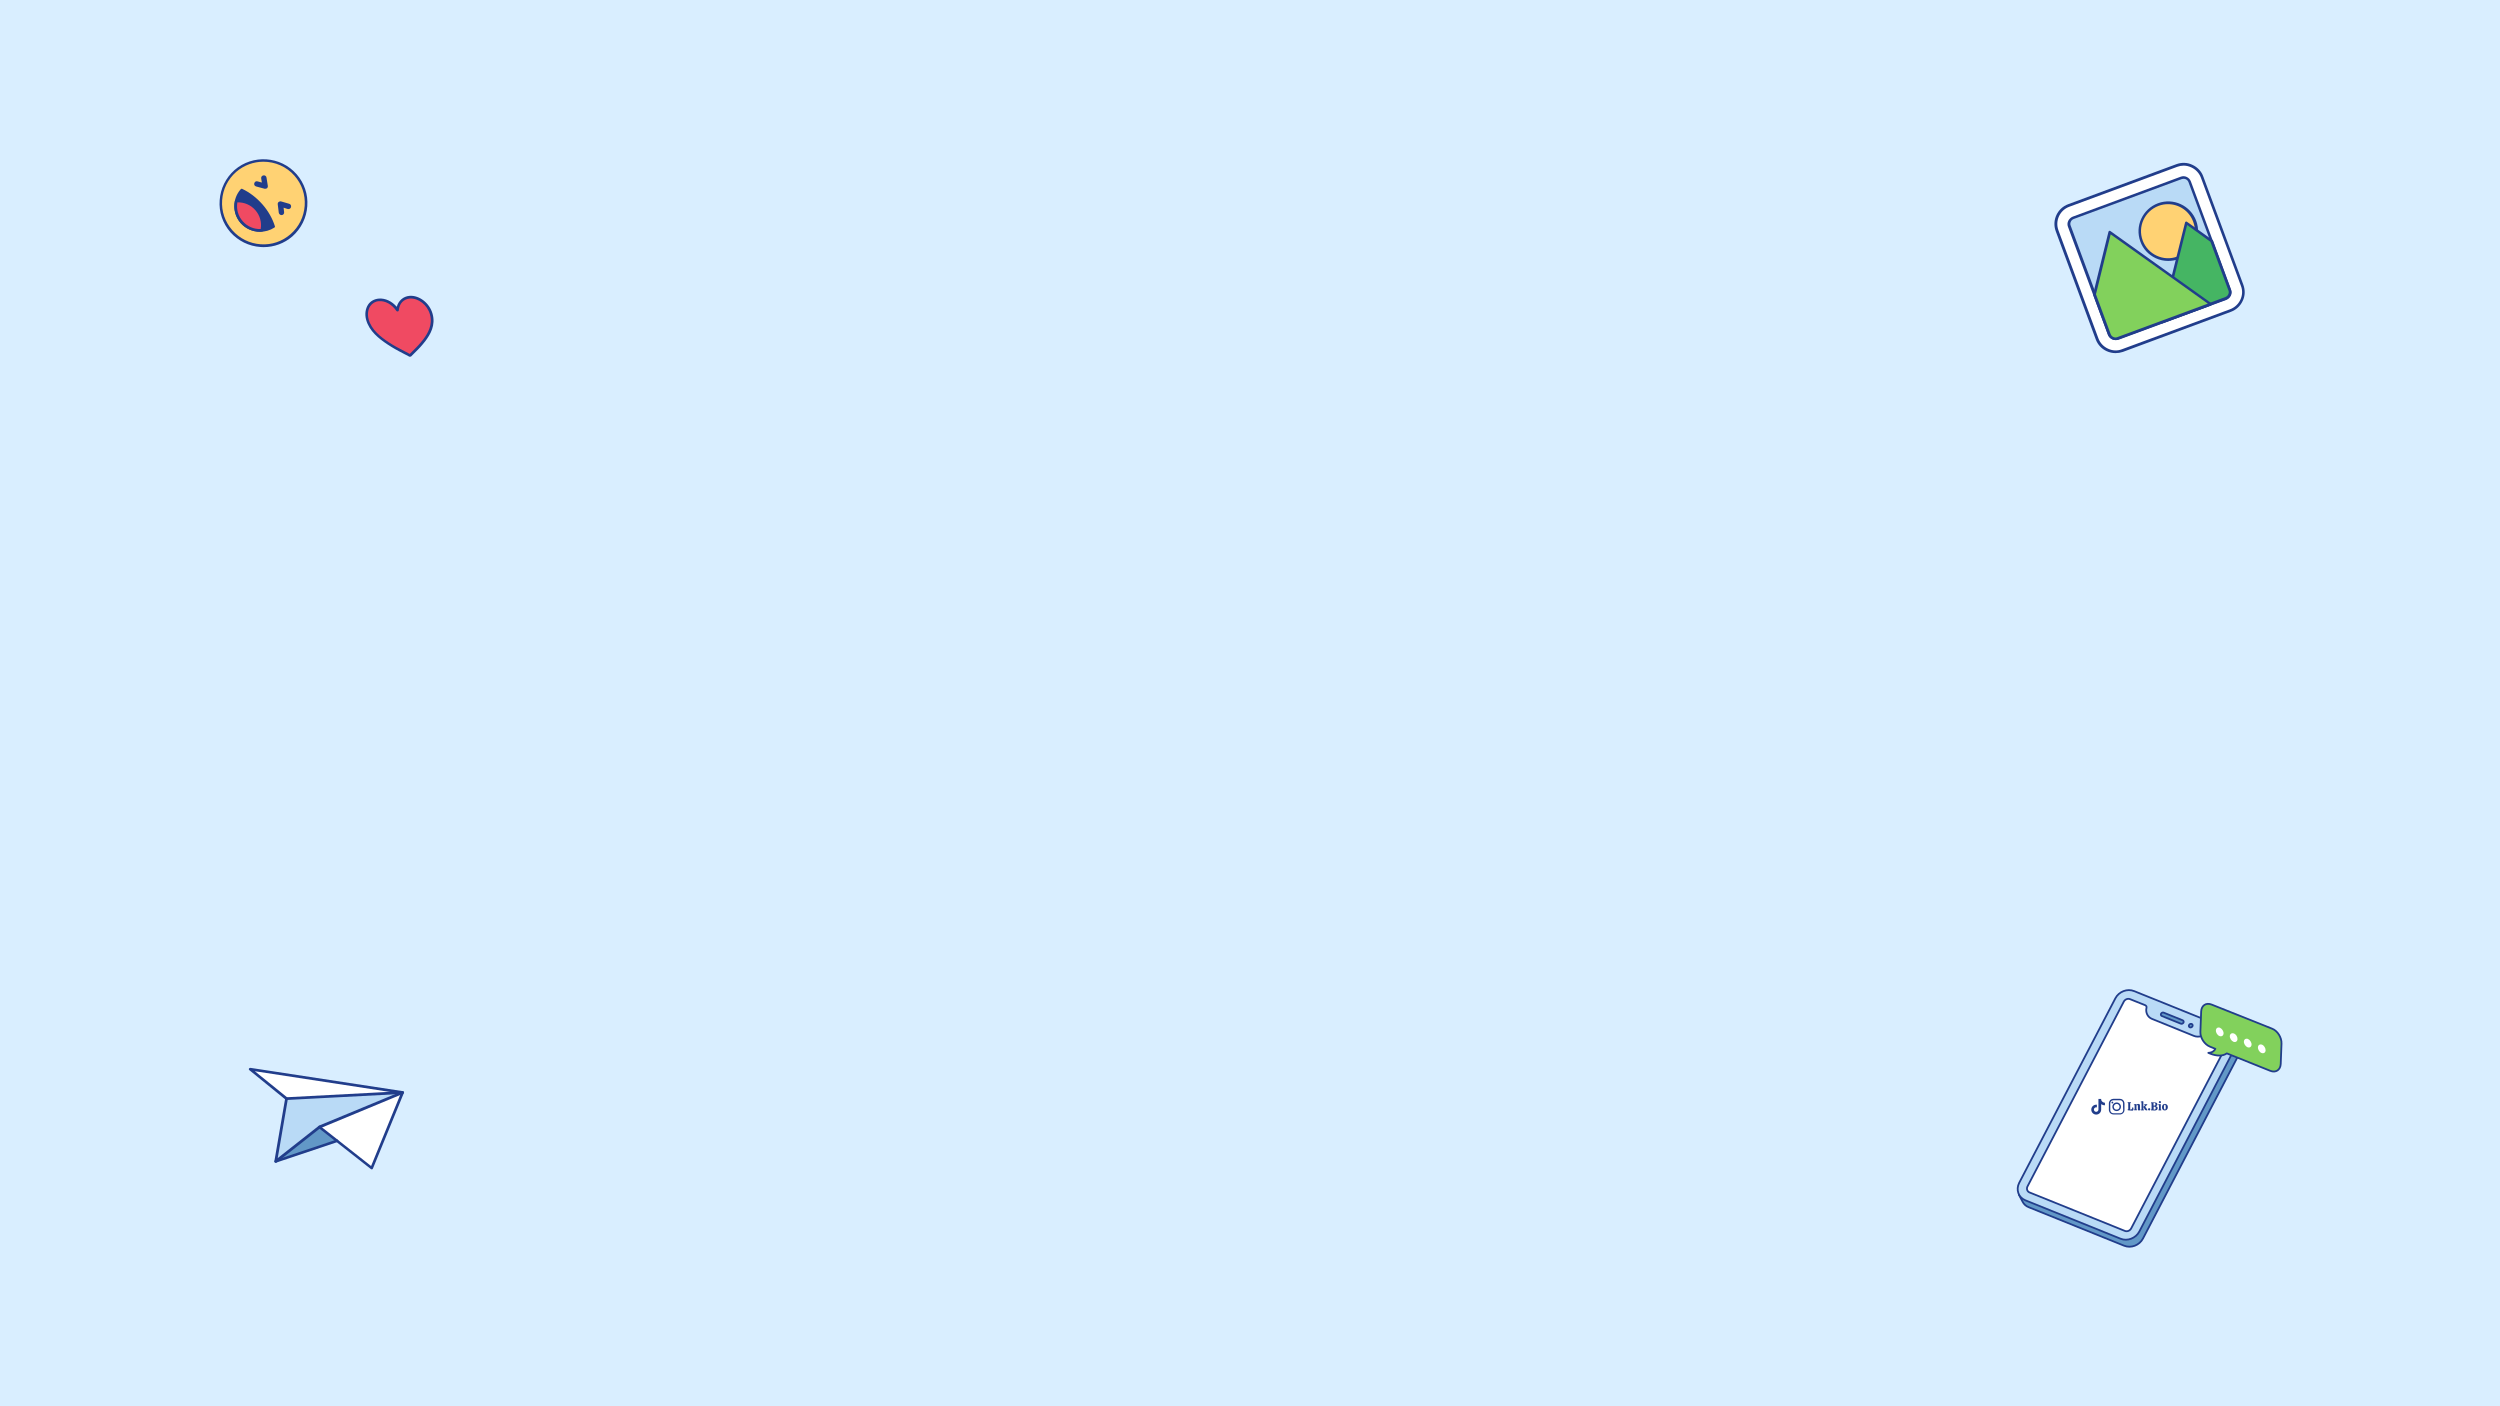 <?xml version="1.0" encoding="utf-8"?>
<!-- Generator: Adobe Illustrator 26.3.1, SVG Export Plug-In . SVG Version: 6.00 Build 0)  -->
<svg version="1.1" id="Layer_2_00000067205101401340800430000011977870689728184197_"
	 xmlns="http://www.w3.org/2000/svg" xmlns:xlink="http://www.w3.org/1999/xlink" x="0px" y="0px" viewBox="0 0 1920 1080"
	 style="enable-background:new 0 0 1920 1080;" xml:space="preserve">
<style type="text/css">
	.st0{fill:#D9EEFF;}
	.st1{fill:#FFFFFF;}
	.st2{fill:#213D8B;}
	.st3{fill:#B9DAF6;}
	.st4{fill:#FFD273;}
	.st5{fill:#45B563;}
	.st6{fill:#82D15C;}
	.st7{fill:#6298C7;}
	.st8{fill:#F04A62;}
	.st9{enable-background:new    ;}
	.st10{fill:none;stroke:#213D8B;stroke-width:1.4;stroke-linecap:round;stroke-linejoin:round;}
	.st11{fill:#B9DAF6;stroke:#213D8B;stroke-width:1.4;stroke-linecap:round;stroke-linejoin:round;}
	.st12{fill:#6298C7;stroke:#213D8B;stroke-width:1.4;stroke-linecap:round;stroke-linejoin:round;}
</style>
<rect class="st0" width="1920" height="1080"/>
<g>
	<g>
		<path class="st1" d="M1630,269.2c-7.8,2.9-16.6-1.1-19.4-9l-30.7-83c-2.9-7.8,1.1-16.6,9-19.4l83-30.6c7.8-2.9,16.6,1.1,19.4,9
			l30.7,83c2.9,7.8-1.1,16.6-9,19.4L1630,269.2z"/>
		<path class="st2" d="M1624.7,271.2c-2.3,0-4.6-0.5-6.8-1.5c-3.9-1.8-6.9-5-8.4-9.1l-30.7-83c-3.1-8.4,1.2-17.7,9.6-20.8l83-30.7
			c4.1-1.5,8.5-1.4,12.4,0.5c3.9,1.8,7,5,8.4,9.1l30.7,83c1.5,4.1,1.4,8.5-0.5,12.4c-1.8,3.9-5,6.9-9.1,8.4l-83,30.8
			C1628.5,270.9,1626.6,271.2,1624.7,271.2z M1677.1,127.2c-1.7,0-3.3,0.3-4.9,0.9l-83,30.7c-7.3,2.7-11,10.8-8.3,18.1l30.7,83
			c1.3,3.5,3.9,6.3,7.4,7.9c3.4,1.6,7.2,1.8,10.7,0.4l0,0l83-30.7c3.5-1.3,6.3-3.9,7.9-7.3c1.6-3.4,1.8-7.2,0.4-10.7l-30.7-83
			c-1.3-3.5-3.9-6.3-7.3-7.9C1681.1,127.7,1679.1,127.2,1677.1,127.2z"/>
	</g>
	<g>
		<path class="st3" d="M1712.5,222.7c1,2.6-0.4,5.5-3,6.5l-83,30.7c-2.6,1-5.5-0.4-6.5-3l-30.7-83c-1-2.6,0.4-5.5,3-6.5l83-30.7
			c2.6-1,5.5,0.4,6.5,3L1712.5,222.7z"/>
		<path class="st2" d="M1624.7,261.2c-0.9,0-1.8-0.2-2.6-0.6c-1.4-0.7-2.6-1.9-3.2-3.4l-30.7-83c-0.6-1.5-0.5-3.2,0.2-4.6
			c0.7-1.4,1.9-2.6,3.4-3.2l83-30.7c3.1-1.2,6.6,0.5,7.8,3.6l30.7,83c0.6,1.5,0.5,3.2-0.2,4.6c-0.7,1.4-1.9,2.6-3.4,3.2l-83,30.7
			C1626.1,261.1,1625.4,261.2,1624.7,261.2z M1677.1,137.3c-0.5,0-1,0.1-1.4,0.2l-83.1,30.7c-1,0.4-1.8,1.1-2.2,2.1
			c-0.5,1-0.5,2.1-0.1,3l30.7,83c0.4,1,1.1,1.8,2.1,2.2s2.1,0.5,3,0.1l83-30.7c1-0.4,1.8-1.1,2.2-2.1c0.5-1,0.5-2.1,0.1-3l0,0
			l-30.7-83C1680.2,138.4,1678.7,137.3,1677.1,137.3z"/>
	</g>
	<g>
		<path class="st4" d="M1685.5,170c4.2,11.3-1.6,23.8-12.9,28c-11.3,4.2-23.8-1.6-28-12.9c-4.2-11.3,1.6-23.8,12.9-28
			C1668.8,153,1681.3,158.8,1685.5,170z"/>
		<path class="st2" d="M1665.1,200.4c-3.3,0-6.5-0.7-9.5-2.1c-5.5-2.6-9.8-7.1-11.8-12.8c-4.4-11.8,1.7-25,13.5-29.4
			c11.8-4.4,25,1.7,29.4,13.5l0,0c4.4,11.8-1.7,25-13.5,29.4C1670.4,200,1667.7,200.4,1665.1,200.4z M1665,156.8
			c-2.4,0-4.8,0.4-7.2,1.3c-10.7,4-16.2,15.9-12.2,26.6c1.9,5.2,5.8,9.4,10.8,11.7c5,2.3,10.6,2.6,15.8,0.6
			c10.7-4,16.2-15.9,12.2-26.6l0,0C1681.4,162,1673.5,156.8,1665,156.8z"/>
	</g>
	<g>
		<path class="st5" d="M1698.6,185.1l-19.6-14l-19,76.3l49.4-18.2c2.6-1,3.9-3.8,3-6.5L1698.6,185.1z"/>
		<path class="st2" d="M1660.1,248.4c-0.2,0-0.5-0.1-0.7-0.2c-0.3-0.2-0.4-0.6-0.3-1l19-76.3c0.1-0.3,0.3-0.6,0.6-0.7
			c0.3-0.2,0.7-0.1,1,0.2l19.6,14c0.2,0.2,0.3,0.3,0.4,0.5l13.8,37.6c0.6,1.5,0.5,3.2-0.2,4.6c-0.7,1.4-1.9,2.6-3.4,3.2l-49.4,18.2
			C1660.3,248.4,1660.2,248.4,1660.1,248.4z M1679.7,172.8l-18.1,72.9l47.5-17.6c1-0.4,1.8-1.1,2.2-2.1c0.5-1,0.5-2.1,0.1-3
			l-13.8-37.3L1679.7,172.8z"/>
	</g>
	<g>
		<path class="st6" d="M1626.5,259.8l71.4-26.4l-77.4-55.3l-11.8,47.8l11.4,30.8C1620.9,259.4,1623.8,260.8,1626.5,259.8z"/>
		<path class="st2" d="M1624.7,261.2c-0.9,0-1.8-0.2-2.6-0.6c-1.4-0.7-2.6-1.9-3.2-3.4l-11.4-30.8c-0.1-0.2-0.1-0.4,0-0.6l11.8-47.8
			c0.1-0.3,0.3-0.6,0.6-0.7c0.3-0.2,0.7-0.1,1,0.2l77.4,55.3c0.3,0.2,0.5,0.6,0.4,1c-0.1,0.4-0.3,0.7-0.7,0.9l-71.4,26.4
			C1626.1,261.1,1625.4,261.2,1624.7,261.2z M1609.7,226l11.3,30.6c0.4,1,1.1,1.8,2.1,2.2c1,0.5,2.1,0.5,3,0.1l0,0l69.5-25.7
			L1621,180L1609.7,226z"/>
	</g>
</g>
<g>
	<g id="XMLID_14_">
		<g>
			<g>
				<g>
					<polygon class="st7" points="245.4,865.5 211.8,891.9 258.9,876.2 					"/>
				</g>
			</g>
			<g>
				<g>
					<polygon class="st3" points="220,843.8 211.8,891.9 245.4,865.5 309.2,839 					"/>
				</g>
			</g>
			<g>
				<g>
					<polygon class="st1" points="309.2,839 245.4,865.5 258.9,876.2 285.5,897 					"/>
				</g>
			</g>
			<g>
				<g>
					<polygon class="st1" points="192.1,821 220,843.8 309.2,839 					"/>
				</g>
			</g>
		</g>
		<g>
			<g>
				<g>
					<path class="st2" d="M211.8,893c-0.2,0-0.4-0.1-0.6-0.2c-0.4-0.2-0.6-0.6-0.5-1l8.2-47.6l-27.4-22.3c-0.4-0.3-0.5-0.8-0.3-1.2
						c0.2-0.4,0.6-0.6,1.1-0.6l117.1,17.9c0.5,0.1,0.8,0.4,0.9,0.9c0.1,0.5-0.2,0.9-0.6,1.1l-63.8,26.5l-33.4,26.3
						C212.3,892.9,212,893,211.8,893z M195.7,822.7l25,20.2c0.3,0.2,0.4,0.6,0.4,1l-7.8,45.5l31.4-24.7c0.1-0.1,0.2-0.1,0.2-0.2
						l60.4-25L195.7,822.7z"/>
				</g>
			</g>
			<g>
				<g>
					<path class="st2" d="M285.5,898.1c-0.2,0-0.5-0.1-0.6-0.2l-40.1-31.5c-0.5-0.3-0.6-1-0.2-1.4c0.3-0.5,1-0.6,1.4-0.2l39,30.7
						l22.6-55.3l-87.5,4.6c-0.6,0.1-1-0.4-1.1-1c0-0.6,0.4-1,1-1.1l89.2-4.7c0.3,0,0.7,0.2,0.9,0.4c0.2,0.3,0.2,0.6,0.1,1
						l-23.8,58.1c-0.2,0.3-0.4,0.6-0.7,0.6C285.7,898.1,285.6,898.1,285.5,898.1z"/>
				</g>
			</g>
			<g>
				<g>
					<path class="st2" d="M211.8,893c-0.4,0-0.9-0.2-1-0.7c-0.2-0.6,0.1-1.1,0.6-1.3l47.1-15.8c0.6-0.2,1.1,0.1,1.3,0.6
						c0.2,0.6-0.1,1.1-0.6,1.3l-47.1,15.8C212,893,212,893,211.8,893z"/>
				</g>
			</g>
		</g>
	</g>
</g>
<g>
	<g>
		<path class="st8" d="M290.9,230.2c5.4-0.5,11,2.8,14.3,7.8c0.4-5.4,4-9.4,9.4-9.9c7-0.6,14.4,5.2,16.6,12.9
			c2.3,8.4-1.6,15.1-5.3,20c-2.6,3.4-5.2,6.1-5.5,6.4l-5.5,5.5l-8.2-4.3c-0.4-0.2-4.4-2.3-8.6-5.1c-6.2-4-13.4-9.8-15.8-18.2
			C279.9,237.6,283.8,230.9,290.9,230.2z"/>
		<path class="st2" d="M314.8,274c-0.2,0-0.3,0-0.5-0.1l-8.2-4.3c0,0-4.2-2.2-8.7-5.2c-6.3-4.2-13.8-10-16.2-18.7
			c-1.2-4.3-0.6-8.6,1.5-11.8c1.8-2.7,4.8-4.3,8.2-4.6l0,0c5-0.4,10.1,2,13.8,6.3c1.3-4.7,5-8,9.8-8.4c7.4-0.6,15.4,5.4,17.7,13.7
			c2.5,8.9-1.6,15.8-5.4,20.9c-2.8,3.7-5.6,6.5-5.6,6.5l-5.5,5.5C315.3,273.9,315,274,314.8,274z M291,231.3
			c-2.8,0.2-5.1,1.6-6.6,3.8c-1.8,2.6-2.3,6.3-1.3,10.1c2.2,8.1,9.4,13.6,15.4,17.6c4.4,2.9,8.6,5,8.6,5l7.6,4l5-5
			c0,0,2.7-2.7,5.4-6.2c3.5-4.7,7.3-11.1,5.1-19.1c-2-7.3-9-12.7-15.5-12.2c-4.7,0.4-8,3.9-8.4,9c0,0.4-0.3,0.8-0.8,0.9
			c-0.4,0.1-0.9-0.1-1.1-0.4C301.1,233.8,295.8,230.9,291,231.3L291,231.3z"/>
	</g>
	<g>
		<g>
			<path class="st4" d="M223.9,180.6c-13.6,11.9-34.3,10.5-46.2-3.1c-11.9-13.6-10.5-34.3,3.1-46.2c13.6-11.9,34.3-10.5,46.2,3.1
				C239,148.1,237.5,168.7,223.9,180.6z"/>
			<path class="st2" d="M202.4,189.8c-0.8,0-1.5,0-2.3-0.1c-9-0.6-17.2-4.7-23.2-11.4c-5.9-6.8-8.9-15.5-8.2-24.5
				c0.6-9,4.7-17.2,11.4-23.2c14-12.2,35.4-10.8,47.7,3.2c5.9,6.8,8.9,15.5,8.2,24.5c-0.6,9-4.7,17.2-11.4,23.2l0,0
				C218.4,186.9,210.6,189.8,202.4,189.8z M202.3,124.2c-7.4,0-14.9,2.6-20.9,7.8c-6.4,5.6-10.2,13.3-10.8,21.8s2.2,16.6,7.8,23
				c5.6,6.4,13.3,10.2,21.8,10.8c8.5,0.6,16.6-2.2,23-7.8l0,0c6.4-5.6,10.2-13.3,10.8-21.8c0.6-8.5-2.2-16.6-7.8-23
				C220,127.9,211.2,124.2,202.3,124.2z"/>
		</g>
		<g>
			<path class="st2" d="M200.7,157.4c-4.6-5.2-9.8-9.1-15-11.5c-6.2,7-6.3,17.5-0.1,24.6c6.2,7.2,16.8,8.4,24.5,3.2
				C208.4,168.4,205.3,162.7,200.7,157.4z"/>
			<path class="st2" d="M199.7,178c-5.5,0-11-2.3-14.9-6.7c-6.5-7.4-6.5-18.6,0.1-26c0.3-0.3,0.8-0.5,1.2-0.2
				c5.5,2.6,10.8,6.6,15.4,11.8l0,0c4.5,5.1,7.8,11,9.6,16.8c0.2,0.4,0,0.9-0.4,1.1C207.3,177,203.5,178,199.7,178z M186,147.2
				c-5.4,6.6-5.2,16.2,0.4,22.7c5.7,6.5,15.2,7.9,22.5,3.4c-1.8-5.3-4.8-10.6-9-15.3l0,0C195.8,153.4,191,149.7,186,147.2z"/>
		</g>
		<g>
			<path class="st8" d="M196.9,160.8c-4-4.6-9.8-6.7-15.4-6.3c-1.2,5.5,0.2,11.6,4.2,16.2c4,4.6,9.8,6.7,15.4,6.3
				C202.2,171.4,200.9,165.4,196.9,160.8z"/>
			<path class="st2" d="M199.6,178c-5.7,0-11-2.4-14.8-6.7c-4.1-4.7-5.7-11-4.4-17c0.1-0.5,0.5-0.8,1-0.8c6.2-0.5,12.2,2,16.3,6.6
				l0,0c4.1,4.7,5.7,11,4.4,17c-0.1,0.5-0.5,0.8-1,0.8C200.6,178,200.2,178,199.6,178z M182.3,155.4c-0.9,5.3,0.6,10.5,4.1,14.5
				c3.5,4,8.5,6.2,13.8,6c0.9-5.3-0.6-10.5-4.1-14.5S187.7,155.3,182.3,155.4z"/>
		</g>
		<g>
			<g>
				<path class="st2" d="M203.5,145c-0.2,0-0.3,0-0.5-0.1l-6.3-1.7c-1.1-0.3-1.8-1.4-1.4-2.5c0.3-1.1,1.4-1.8,2.5-1.4l3.3,0.9
					l-0.5-3.2c-0.2-1.1,0.6-2.2,1.8-2.3c1.1-0.2,2.2,0.6,2.3,1.8l1,6.3c0.1,0.7-0.2,1.4-0.6,1.8C204.5,144.8,204,145,203.5,145z"/>
			</g>
			<g>
				<path class="st2" d="M216.2,165.2c-1,0-1.9-0.8-2.1-1.8l-0.8-6.5c-0.1-0.7,0.2-1.4,0.7-1.8s1.3-0.6,1.9-0.4l6.2,1.8
					c1.1,0.3,1.7,1.4,1.4,2.6c-0.3,1.1-1.4,1.7-2.6,1.4l-3.1-1l0.4,3.4c0.2,1.1-0.6,2.2-1.8,2.3
					C216.4,165.1,216.3,165.2,216.2,165.2z"/>
			</g>
		</g>
	</g>
</g>
<g>
	<g class="st9">
		<path class="st7" d="M1719.9,800.5c-1-1.8-2-3.7-2.9-5.5c1.4,2.7,1.5,6-0.1,9.1l-73.9,141.8c-2.7,5.2-9.2,7.7-14.5,5.5l-73.1-29.5
			c-2.2-0.9-3.8-2.4-4.8-4.2c1,1.8,2,3.7,2.9,5.5s2.6,3.4,4.8,4.2l73.1,29.5c5.3,2.2,11.8-0.4,14.5-5.5l73.9-141.8
			C1721.4,806.5,1721.3,803.2,1719.9,800.5z"/>
		<path class="st10" d="M1550.5,917.5c1,1.8,2,3.7,2.9,5.5s2.6,3.4,4.8,4.2l73.1,29.5c5.3,2.2,11.8-0.3,14.5-5.5l73.9-141.8
			c1.6-3.1,1.5-6.4,0.1-9.1c-1-1.8-2-3.7-2.9-5.5"/>
		<path class="st11" d="M1712.2,790.7c5.3,2.2,7.3,8.1,4.7,13.3l-73.9,141.8c-2.7,5.2-9.2,7.7-14.5,5.5l-73.1-29.5
			c-5.3-2.2-7.3-8.1-4.7-13.3l73.9-141.8c2.7-5.2,9.2-7.7,14.5-5.5L1712.2,790.7z"/>
		<g>
			<path class="st12" d="M1660.3,780.3l14.6,5.9c0.7,0.3,1.6-0.1,2-0.8c0.4-0.7,0.1-1.5-0.6-1.8l-14.6-5.9c-0.7-0.3-1.6,0.1-2,0.8
				C1659.3,779.2,1659.6,780,1660.3,780.3z"/>
			<path class="st12" d="M1681.8,789c0.7,0.3,1.6-0.1,2-0.8c0.4-0.7,0.1-1.5-0.6-1.8c-0.7-0.3-1.6,0.1-2,0.8
				C1680.8,787.9,1681.1,788.7,1681.8,789z"/>
			<path class="st1" d="M1709,796.9l-11.5-4.6c-0.7-0.3-1.6-0.3-2.4,0.6c-2.4,2.7-6.6,4.1-10.1,2.7l-32.3-13.1
				c-3.5-1.4-5-5.2-4.2-8.5c0.3-1-0.3-1.6-1-2l-11.5-4.6c-1.8-0.8-4.1,0.1-5,2l-73.9,141.8c-0.9,1.8-0.2,3.9,1.6,4.6l73.1,29.5
				c1.8,0.8,4.1-0.1,5-2l73.9-141.8C1711.5,799.7,1710.8,797.6,1709,796.9z"/>
			<path class="st10" d="M1709,796.9l-11.5-4.6c-0.7-0.3-1.6-0.3-2.4,0.6c-2.4,2.7-6.6,4.1-10.1,2.7l-32.3-13.1
				c-3.5-1.4-5-5.2-4.2-8.5c0.3-1-0.3-1.6-1-2l-11.5-4.6c-1.8-0.8-4.1,0.1-5,2l-73.9,141.8c-0.9,1.8-0.2,3.9,1.6,4.6l73.1,29.5
				c1.8,0.8,4.1-0.1,5-2l73.9-141.8C1711.5,799.7,1710.8,797.6,1709,796.9z"/>
		</g>
	</g>
	<g>
		<path class="st6" d="M1744.9,790l-46.4-18.5c-4.2-1.7-7.8,0.7-8,5.3l-0.6,15.6c-0.2,4.6,3.1,9.7,7.3,11.4l4.2,1.7
			c-0.7,1.5-2.2,2.9-5.4,3.1c0.5,0.2,1,0.4,1.5,0.6c5,2,9.6,2,12.7-0.2l33.4,13.4c4.2,1.7,7.8-0.7,8-5.3l0.6-15.6
			C1752.4,796.8,1749.1,791.6,1744.9,790z"/>
		<path class="st10" d="M1744.9,790l-46.4-18.5c-4.2-1.7-7.8,0.7-8,5.3l-0.6,15.6c-0.2,4.6,3.1,9.7,7.3,11.4l4.2,1.7
			c-0.7,1.5-2.2,2.9-5.4,3.1c0.5,0.2,1,0.4,1.5,0.6c5,2,9.6,2,12.7-0.2l33.4,13.4c4.2,1.7,7.8-0.7,8-5.3l0.6-15.6
			C1752.4,796.8,1749.1,791.6,1744.9,790z"/>
		<g>
			<path class="st1" d="M1704.9,789.3c-1.6-0.6-3,0.3-3.1,2c-0.1,1.8,1.2,3.8,2.8,4.4c1.6,0.6,3-0.3,3.1-2
				C1707.8,792,1706.5,790,1704.9,789.3z"/>
			<path class="st1" d="M1715.6,793.7c-1.6-0.6-3,0.3-3.1,2s1.2,3.7,2.8,4.4c1.6,0.6,3-0.3,3.1-2
				C1718.5,796.3,1717.3,794.3,1715.6,793.7z"/>
			<path class="st1" d="M1726.4,797.9c-1.6-0.6-3,0.3-3.1,2s1.2,3.7,2.8,4.4c1.6,0.6,3-0.3,3.1-2S1728,798.6,1726.4,797.9z"/>
			<path class="st1" d="M1737.2,802.3c-1.6-0.6-3,0.3-3.1,2c-0.1,1.8,1.2,3.8,2.8,4.4c1.6,0.6,3-0.3,3.1-2
				C1740,804.9,1738.8,802.9,1737.2,802.3z"/>
		</g>
	</g>
</g>
<g id="Popular_Chips_1_">
	<g>
		<g>
			<path class="st2" d="M1634.2,852.7c-0.1-0.1-0.1-0.2-0.2-0.3c0-0.1,0-0.2,0-0.3c0.2,0,0.3,0,0.4-0.1s0.1-0.2,0.1-0.3v-4.2
				c0-0.2,0-0.3-0.1-0.3c-0.1-0.1-0.2-0.1-0.4-0.1c0-0.1,0-0.2,0-0.3s0.1-0.2,0.2-0.3h2.2c0.1,0.1,0.2,0.3,0.2,0.6
				c-0.2,0-0.4,0-0.5,0.1s-0.1,0.2-0.1,0.4v4.5h0.3c0.4,0,0.8-0.1,1-0.4s0.3-0.7,0.3-1.2h0.6c0.1,0.1,0.2,0.2,0.2,0.5
				c0.1,0.3,0.1,0.5,0.1,0.8c0,0.4-0.1,0.7-0.2,0.9s-0.4,0.3-0.7,0.3L1634.2,852.7L1634.2,852.7z"/>
			<path class="st2" d="M1643.9,852.5c-0.1,0.1-0.2,0.2-0.5,0.2c-0.2,0-0.4,0.1-0.7,0.1c-0.3,0-0.4,0-0.6-0.1
				c-0.1-0.1-0.2-0.2-0.2-0.5v-2.8c0-0.2,0-0.4-0.1-0.5s-0.2-0.2-0.4-0.2c-0.2,0-0.5,0.1-0.6,0.3v2.7c0,0.2,0,0.3,0.1,0.4
				c0.1,0.1,0.2,0.1,0.4,0.1c0,0.2-0.1,0.3-0.2,0.5h-2c-0.1-0.1-0.2-0.3-0.2-0.5c0.2,0,0.3,0,0.4-0.1s0.1-0.2,0.1-0.4v-2.6
				c0-0.2,0-0.3-0.1-0.3c-0.1-0.1-0.2-0.1-0.5-0.1v-0.4c0.2-0.1,0.5-0.2,0.8-0.3s0.6-0.1,0.8-0.1c0.1,0,0.2,0,0.3,0.1
				c0.1,0.1,0.1,0.2,0.1,0.5c0.2-0.2,0.3-0.3,0.6-0.5c0.2-0.1,0.5-0.2,0.8-0.2c0.4,0,0.8,0.1,1,0.3s0.3,0.6,0.3,1.1v2.5
				c0,0.3,0.1,0.5,0.4,0.5L1643.9,852.5z"/>
			<path class="st2" d="M1649.3,852.4c0,0.1-0.1,0.2-0.2,0.3s-0.3,0.1-0.6,0.1c-0.3,0-0.6-0.1-0.8-0.2c-0.2-0.1-0.4-0.3-0.5-0.5
				s-0.2-0.4-0.4-0.7c-0.1-0.3-0.2-0.5-0.3-0.7c-0.1-0.2-0.2-0.3-0.4-0.3v1.4c0,0.2,0,0.3,0.1,0.4c0.1,0.1,0.2,0.1,0.4,0.1
				c0,0.2-0.1,0.3-0.2,0.5h-2c-0.1-0.1-0.2-0.3-0.2-0.5c0.2,0,0.3,0,0.4-0.1s0.1-0.2,0.1-0.4v-4.9c0-0.2,0-0.3-0.1-0.3
				c-0.1-0.1-0.2-0.1-0.5-0.1v-0.4c0.2-0.1,0.5-0.2,0.8-0.3s0.6-0.1,0.8-0.1c0.1,0,0.2,0,0.3,0.1c0.1,0.1,0.1,0.2,0.1,0.3v4l1-1
				c0.1-0.1,0.2-0.2,0.2-0.3s-0.1-0.2-0.2-0.2s-0.2-0.1-0.4-0.1c0-0.1,0-0.2,0.1-0.3c0-0.1,0.1-0.2,0.2-0.2h2
				c0.1,0.1,0.2,0.3,0.2,0.5c-0.1,0-0.3,0-0.3,0.1c-0.1,0-0.2,0.1-0.2,0.2l-1.4,1.4c0.2,0,0.4,0.1,0.6,0.2c0.2,0.1,0.3,0.3,0.4,0.5
				c0.2,0.3,0.2,0.4,0.2,0.4c0.2,0.4,0.4,0.6,0.4,0.7C1649,852.1,1649.1,852.2,1649.3,852.4L1649.3,852.4z"/>
			<path class="st2" d="M1651.2,852.6c-0.2,0.2-0.4,0.2-0.6,0.2c-0.3,0-0.5-0.1-0.7-0.2c-0.2-0.2-0.2-0.4-0.2-0.6
				c0-0.3,0.1-0.5,0.2-0.7c0.2-0.2,0.4-0.2,0.7-0.2c0.3,0,0.5,0.1,0.6,0.2c0.2,0.2,0.2,0.4,0.2,0.7
				C1651.4,852.2,1651.3,852.4,1651.2,852.6z"/>
			<path class="st2" d="M1653.7,852.8c-0.7,0-1.2,0-1.6,0c-0.1-0.2-0.2-0.4-0.2-0.6c0.2,0,0.3,0,0.4-0.1s0.1-0.2,0.1-0.3v-4.2
				c0-0.2,0-0.3-0.1-0.3c-0.1-0.1-0.2-0.1-0.4-0.1c0-0.2,0.1-0.4,0.2-0.6c0.3,0,0.8,0,1.6,0c0.3,0,0.5,0,0.6,0c0.9,0,1.6,0.2,2,0.4
				c0.4,0.3,0.6,0.7,0.6,1.1c0,0.4-0.1,0.6-0.3,0.9c-0.2,0.2-0.5,0.4-0.9,0.6c0.5,0.1,0.9,0.3,1.1,0.5s0.3,0.6,0.3,1
				c0,1.2-0.9,1.8-2.7,1.8C1654.2,852.8,1654,852.8,1653.7,852.8z M1655.4,848.1c0-0.3-0.1-0.6-0.3-0.8c-0.2-0.2-0.5-0.3-0.8-0.3
				c-0.2,0-0.3,0-0.4,0v2.1c0.1,0,0.2,0,0.3,0C1655,849.2,1655.4,848.8,1655.4,848.1z M1655.6,851.1c0-0.4-0.1-0.7-0.3-0.9
				s-0.6-0.3-1-0.3h-0.3v2.3c0.2,0,0.3,0,0.4,0C1655.2,852.2,1655.6,851.8,1655.6,851.1z"/>
			<path class="st2" d="M1659.5,851.8c0,0.2,0,0.3,0.1,0.4s0.2,0.1,0.4,0.1c0,0.2-0.1,0.4-0.2,0.5h-2c-0.1-0.1-0.2-0.3-0.2-0.5
				c0.2,0,0.3,0,0.4-0.1s0.1-0.2,0.1-0.4v-2.6c0-0.2,0-0.3-0.1-0.4c-0.1-0.1-0.2-0.1-0.5-0.1v-0.4c0.1-0.1,0.4-0.2,0.7-0.3
				c0.3-0.1,0.6-0.1,0.9-0.1c0.1,0,0.2,0,0.3,0.1c0.1,0.1,0.1,0.2,0.1,0.3L1659.5,851.8L1659.5,851.8z M1659.4,847
				c-0.2,0.2-0.4,0.2-0.6,0.2s-0.5-0.1-0.6-0.2c-0.2-0.1-0.2-0.4-0.2-0.6s0.1-0.5,0.2-0.6c0.2-0.2,0.4-0.2,0.6-0.2s0.5,0.1,0.6,0.2
				c0.2,0.2,0.2,0.4,0.2,0.6C1659.6,846.7,1659.6,846.9,1659.4,847z"/>
			<path class="st2" d="M1661,852.2c-0.4-0.4-0.6-1-0.6-1.8c0-0.5,0.1-1,0.3-1.4c0.2-0.4,0.4-0.7,0.8-0.9c0.3-0.2,0.7-0.3,1.2-0.3
				c0.4,0,0.8,0.1,1.1,0.3c0.3,0.2,0.6,0.5,0.8,0.8c0.2,0.4,0.3,0.8,0.3,1.3s-0.1,1-0.3,1.4c-0.2,0.4-0.5,0.7-0.8,0.9
				s-0.7,0.3-1.2,0.3C1661.9,852.9,1661.4,852.6,1661,852.2z M1663.1,851.8c0.1-0.2,0.2-0.7,0.2-1.3c0-0.5,0-1-0.1-1.3
				s-0.1-0.5-0.2-0.6s-0.2-0.2-0.4-0.2c-0.2,0-0.4,0.1-0.5,0.4s-0.2,0.7-0.2,1.3c0,0.5,0,1,0.1,1.2c0,0.3,0.1,0.5,0.2,0.6
				s0.2,0.2,0.4,0.2C1662.8,852.2,1663,852.1,1663.1,851.8z"/>
		</g>
	</g>
	<g>
		<path class="st2" d="M1631.6,850c0,0.8,0,1.6,0,2.3c0,0.5,0,0.9-0.2,1.3c-0.5,1.3-1.4,2-2.8,2.3c-0.1,0-0.2,0-0.4,0
			c-1.8,0-3.5,0-5.2,0c-1.4,0-2.9-1-3.3-2.7c0-0.2-0.1-0.5-0.1-0.7c0-1.7,0-3.4,0-5.1c0-0.5,0.1-1.1,0.4-1.6c0.6-1.2,1.6-1.8,3-1.9
			c1.3,0,2.7,0,4,0c0.4,0,0.8,0,1.2,0c1.6,0,3,1.2,3.3,2.8c0,0.3,0.1,0.6,0.1,0.8C1631.6,848.4,1631.6,849.2,1631.6,850L1631.6,850z
			 M1630.5,850L1630.5,850c0-0.8,0-1.6,0-2.4c0-0.2,0-0.3,0-0.5c-0.2-1-0.7-1.7-1.6-2c-0.3-0.1-0.5-0.1-0.8-0.1c-1.7,0-3.3,0-4.9,0
			c-0.2,0-0.4,0-0.6,0.1c-0.9,0.2-1.5,0.7-1.8,1.6c-0.1,0.2-0.1,0.4-0.1,0.7c0,0.4,0,0.7,0,1.1c0,1.1,0,2.3,0,3.4c0,0.3,0,0.6,0,0.9
			c0.1,0.7,0.4,1.2,0.9,1.7c0.5,0.3,1,0.5,1.6,0.5c1.6,0,3.2,0,4.9,0c0.1,0,0.2,0,0.2,0c1,0,1.9-0.7,2.2-1.7
			c0.1-0.2,0.1-0.5,0.1-0.8C1630.5,851.7,1630.5,850.9,1630.5,850z"/>
		<path class="st2" d="M1628.9,850c0,1.6-1.3,3.3-3.3,3.3c-1.9,0-3.3-1.5-3.3-3.3c0-1.9,1.5-3.3,3.3-3.3
			C1627.6,846.7,1628.9,848.4,1628.9,850z M1625.6,852.2c1.1,0,2.2-0.8,2.2-2.2c0-1.2-1-2.2-2.2-2.2c-0.9,0-2.2,0.8-2.2,2.2
			S1624.5,852.3,1625.6,852.2z"/>
		<path class="st2" d="M1623,846.8c0,0.4-0.3,0.7-0.7,0.7c-0.4,0-0.7-0.2-0.7-0.7c0-0.4,0.3-0.7,0.7-0.8
			C1622.7,846.1,1623,846.4,1623,846.8z"/>
	</g>
	<path class="st2" d="M1616.6,848.9c-1,0-2-0.3-2.9-0.9v4.2c0,2.1-1.7,3.8-3.8,3.8c-2.1,0-3.8-1.7-3.8-3.8s1.7-3.8,3.8-3.8
		c0.2,0,0.3,0,0.5,0v2.1c-0.9-0.3-1.9,0.2-2.2,1.1c-0.3,0.9,0.2,1.9,1.1,2.2s1.9-0.2,2.2-1.1c0.1-0.2,0.1-0.4,0.1-0.5V844h2.1
		c0,0.2,0,0.4,0,0.5l0,0c0.1,0.8,0.6,1.5,1.3,1.9c0.5,0.3,1,0.5,1.6,0.5L1616.6,848.9L1616.6,848.9L1616.6,848.9z"/>
</g>
</svg>
